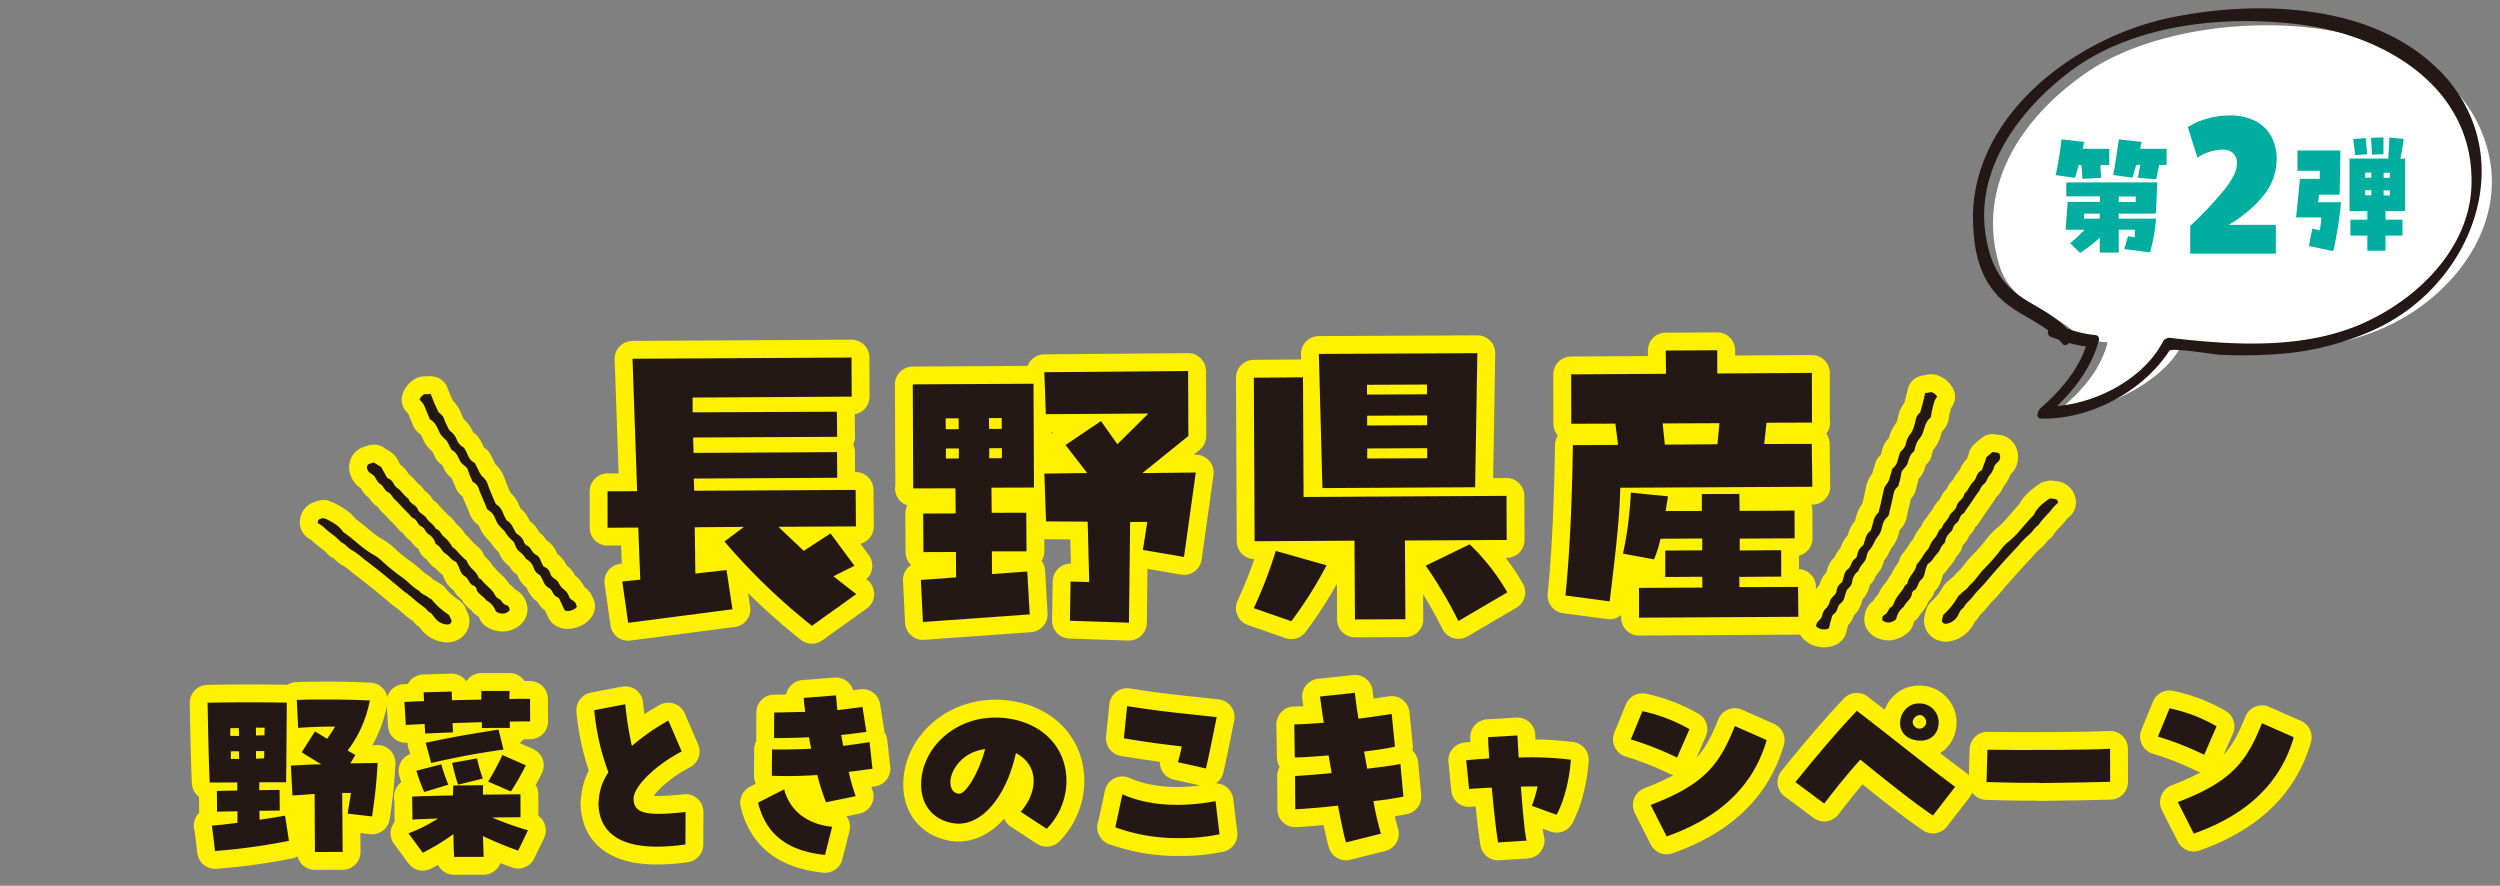 <svg xmlns="http://www.w3.org/2000/svg" xmlns:xlink="http://www.w3.org/1999/xlink" width="700" height="248" viewBox="0 0 700 248"><rect x="0" y="0" width="700" height="248" fill="#808080" stroke="none"/><defs><clipPath id="a"><rect width="700" height="248" transform="translate(2766 1842)" fill="#fff" stroke="#707070" stroke-width="1" opacity="0.5"/></clipPath></defs><g transform="translate(-2766 -1842)" clip-path="url(#a)"><g transform="translate(2879.717 1735.708) rotate(9)"><g transform="translate(-7.49 144.416)"><g transform="translate(0 0)"><g transform="translate(0 79.215)"><path d="M6.5,41.542c1.606-.365,4.235-1.1,7.009-1.9L13,36.431c-2.263.438-4.235.73-5.622,1.022l-.949-5.695c1.314-.292,3.358-.657,5.622-1.022l-.365-2.263L4.088,29.715C3.066,25.042,1.022,13.58,0,7.739c5.111-.949,14.529-2.482,21.9-3.5.657,4.454,2.7,17.814,3.285,22.049l-7.374,1.168c.073.657.146,1.387.292,2.19,2.19-.365,4.235-.73,5.622-.949l.949,5.695c-1.314.219-3.358.584-5.622.949l.438,2.482c2.774-.876,5.257-1.679,6.863-2.263l2.19,6.79a169.556,169.556,0,0,1-20,6.06L6.571,41.469Zm3.65-26.064c-.146-.73-.292-1.46-.438-2.117-.8.146-1.533.292-2.336.438l.365,2.117,2.336-.365ZM11.17,21.9l-.365-2.117-2.263.365c.146.657.219,1.387.365,2.117L11.1,21.9Zm5.987-7.666c-.146-.73-.219-1.46-.292-2.117-.8.146-1.606.292-2.409.365l.365,2.19C15.551,14.529,16.354,14.383,17.157,14.237Zm.876,6.425a9.86,9.86,0,0,0-.292-2.044l-2.263.365c.146.657.219,1.387.365,2.117.73-.146,1.387-.292,2.117-.438Zm15.624,7.593c-1.9.438-3.869.949-6.133,1.387l-1.752-8.177c2.482-.511,5.33-1.168,8.4-1.679-2.19-.876-4.235-1.679-5.987-2.482l2.774-6.352c.8.365,2.19.876,3.65,1.533a34.122,34.122,0,0,0,1.679-3.723c-3.431.511-7.155,1.241-10.148,1.971L24.531,3.066c2.117-.438,4.6-.876,7.082-1.241C36.8.949,42.053.292,44.754,0a33.377,33.377,0,0,1-3.942,14.821l2.336.876-1.022,2.555c2.555-.438,5.038-.876,7.52-1.314a138.819,138.819,0,0,1,.8,15.04l-6.863.292V26.429c-.8.073-1.606.219-2.409.365l2.7,16.281-7.666,1.241L33.584,28.254Z" transform="translate(0 76.659)" fill="none" stroke="#fff100" stroke-linecap="round" stroke-linejoin="round" stroke-width="10"/><path d="M6.644,12.85l-5.257,1.1L0,7.666c1.679-.365,3.5-.73,5.4-1.1-.219-.876-.365-1.752-.511-2.409L12.631,2.7c.073.657.292,1.533.438,2.409,2.774-.511,5.476-1.022,8.1-1.46-.146-.949-.292-1.752-.365-2.409L28.619,0c.073.657.146,1.387.292,2.263,2.117-.438,4.088-.73,5.695-.949L35.628,7.52c-1.752.292-3.65.584-5.622.949.073.657.219,1.241.292,1.752L22.56,11.462a15.107,15.107,0,0,0-.292-1.606c-2.628.511-5.257,1.022-8.031,1.533.219.949.365,1.825.511,2.555L7.082,15.478c-.073-.584-.292-1.533-.511-2.482ZM6.206,33.511C8.615,33,12.85,32.2,17.522,31.394c-.146-.949-.219-1.9-.365-2.774l8.25-1.387c.146.876.219,1.752.365,2.628,4.673-.8,8.688-1.46,10.367-1.752l1.022,6.352c-1.752.292-4.527.73-7.812,1.314a89.987,89.987,0,0,0,10.44,1.971l-1.825,6.06c-4.015-.8-6.206-1.314-10.367-2.482l1.1,5.695-8.177,1.314c-.365-1.752-.8-3.942-1.168-6.279a64.459,64.459,0,0,1-7.666,6.5L6.863,43.805a39.636,39.636,0,0,0,7.52-5.4c-2.774.584-5.33,1.022-7.009,1.46l-1.1-6.425Zm.146-7.374,6.571-2.847a54.545,54.545,0,0,0,2.847,5.33L9.418,31.686A45.2,45.2,0,0,1,6.352,26.21Zm1.241-8.1c6.936-2.628,9.491-3.577,19.639-6.863L29.5,16.5c-6.425,1.9-12.484,4.088-19.42,6.863l-2.409-5.33Zm8.25,4.381,6.717-2.336a43.567,43.567,0,0,0,2.482,5.33l-6.571,2.774c-1.022-1.825-2.117-4.6-2.628-5.768Zm10.805,3.577a71.626,71.626,0,0,0,2.774-7.958l6.936,1.825a74.544,74.544,0,0,1-2.993,7.885l-6.79-1.752Z" transform="translate(54.392 67.898)" fill="none" stroke="#fff100" stroke-linecap="round" stroke-linejoin="round" stroke-width="10"/><path d="M5.257,28.254a15.328,15.328,0,0,1,1.387-8.688A65.619,65.619,0,0,1,0,2.993L8.323,0a92.9,92.9,0,0,0,3.65,11.243,62.5,62.5,0,0,1,8.98-8.615l5.038,7.958C19.347,15.478,14.237,22.414,14.748,25.7c.657,4.089,4.015,4.454,14.967,1.46l1.387,8.98a52.434,52.434,0,0,1-7.593,1.825C12.777,39.717,6.5,36.431,5.184,28.254Z" transform="translate(107.25 66.511)" fill="none" stroke="#fff100" stroke-linecap="round" stroke-linejoin="round" stroke-width="10"/><path d="M0,33.073l6.644-4.819c2.409,5.622,7.885,8.688,14.894,8.25l-.73,8.1C10.294,45.192,3.5,41.469,0,33.073ZM15.113,22.852a117.347,117.347,0,0,1-12.485,2.19l-1.1-7.3c3.723-.511,7.3-1.168,10.805-1.9-.365-1.022-.8-2.044-1.1-3.066-3.285.657-6.425,1.241-9.637,1.752L.511,7.447c2.263-.365,4.454-.8,8.542-1.533-.511-1.752-.8-2.774-1.022-3.8L16.865,0c.292,1.168.584,2.482,1.022,4.015,1.9-.511,4.088-1.168,6.79-1.971l2.19,6.717c-2.409.73-4.673,1.387-6.863,1.971.365.949.73,1.971,1.022,2.92,2.263-.657,4.673-1.387,7.155-2.19l1.971,7.228c-2.19.657-4.308,1.314-6.425,1.9a54.755,54.755,0,0,0,2.993,6.425l-7.958,2.993a67.106,67.106,0,0,1-3.65-7.3Z" transform="translate(156.604 54.83)" fill="none" stroke="#fff100" stroke-linecap="round" stroke-linejoin="round" stroke-width="10"/><path d="M28.981,25.173C33.216,18.31,31.463,11.3,25.039,9.257c-.8,13.069-6.717,22.195-14.31,22.122-5.622-.073-9.564-3.5-10.513-9.2C-1.39,12.4,6.129,2.248,17.592.35c11.024-1.825,20.881,3.577,22.633,14.31a19.182,19.182,0,0,1-3.358,14.164l-7.958-3.577ZM16.351,9.476c-6.06,1.752-8.615,7.155-8.177,10.586.219,1.241.8,2.92,2.774,2.92s4.673-6.571,5.4-13.507Z" transform="translate(200.705 53.677)" fill="none" stroke="#fff100" stroke-linecap="round" stroke-linejoin="round" stroke-width="10"/><path d="M16.5,14.164a43.715,43.715,0,0,0,.365-4.527C12.046,9.856,6.352,10,.511,9.929L0,.876C10.659.876,17.23.365,25.261,0c-.219,4.892-.438,11.024-.73,14.675l-8.1-.511ZM2.044,34.971l.511-9.491C10,27.451,18.909,26.721,28.619,23.29l2.555,8.98a51.486,51.486,0,0,1-10.659,2.774A50.792,50.792,0,0,1,1.971,34.9Z" transform="translate(254.436 44.17)" fill="none" stroke="#fff100" stroke-linecap="round" stroke-linejoin="round" stroke-width="10"/><path d="M15.551,31.978c-4.015,1.1-8.1,2.117-11.535,2.847l-1.533-9.2c2.409-.511,6.06-1.387,10-2.409l-1.606-4.746c-3.431.8-6.644,1.606-9.272,2.044L0,11.389c2.19-.365,5.038-1.022,8.1-1.752-.876-2.7-1.606-5.111-2.19-7.082L15.4,0c.292,1.168,1.022,3.723,2.117,7.009,3.723-1.1,6.936-2.117,8.98-2.774l2.336,8.907c-1.752.73-4.819,1.679-8.323,2.7l1.606,4.6c3.942-1.1,7.374-2.117,8.98-2.774l2.263,8.907a80.9,80.9,0,0,1-8.1,2.555,87.9,87.9,0,0,0,3.5,8.688l-9.272,3.942c-.8-1.679-2.263-5.4-3.869-9.929Z" transform="translate(301.453 31.394)" fill="none" stroke="#fff100" stroke-linecap="round" stroke-linejoin="round" stroke-width="10"/><path d="M8.25,15.551c-2.774.584-5.184,1.1-6.206,1.387L0,9.126c1.46-.438,3.723-.949,6.279-1.533C5.768,5.33,5.33,3.285,5.038,1.752L13.069,0l1.314,6.06A89.067,89.067,0,0,1,28.912,4.381c.438,4.746.146,11.024-1.533,15.843L20.15,18.836a39.585,39.585,0,0,0,.73-5.622c-1.241.219-2.847.438-4.6.8,1.46,6.206,3.066,12.631,3.942,14.675l-7.812,1.752c-.8-2.336-2.555-8.542-4.162-14.967Z" transform="translate(350.588 36.066)" fill="none" stroke="#fff100" stroke-linecap="round" stroke-linejoin="round" stroke-width="10"/><path d="M0,8.323,1.971,0a46.394,46.394,0,0,1,13.8,2.92l-2.19,8.4A88.644,88.644,0,0,0,0,8.323Zm8.4,17.23C22.268,17.6,25.626,11.462,28.181.073L37.6,2.555C35.847,16.573,27.232,26.5,14.164,33.584L8.4,25.626Z" transform="translate(395.197 23.874)" fill="none" stroke="#fff100" stroke-linecap="round" stroke-linejoin="round" stroke-width="10"/><path d="M17.011,18.121c-2.92,4.527-5.4,8.834-8.1,13.8L0,27.247c3.431-5.914,8.323-14.31,13.872-22.414C25.334,11.039,35.19,16.807,44.389,21.552L39.5,30.46c-6.425-2.993-15.186-8.031-22.487-12.265Zm14.456-7.739c-7.082-.146-6.425-9.345-.8-10.294a5.358,5.358,0,0,1,6.352,4.381C37.454,7.389,35.774,10.455,31.467,10.382Zm1.825-6.133c-1.533-2.482-4.381.146-3.212,1.9a1.933,1.933,0,0,0,1.825.876,1.879,1.879,0,0,0,1.46-2.7Z" transform="translate(442.579 9.549)" fill="none" stroke="#fff100" stroke-linecap="round" stroke-linejoin="round" stroke-width="10"/><path d="M15.916,12.484C10.659,13.361,5.33,14.091,1.168,14.6L0,5.622C10.294,4.161,28.254,1.241,33.876,0l1.46,9.126c-2.555.511-10.951,1.971-19.42,3.431Z" transform="translate(494.27 13.799)" fill="none" stroke="#fff100" stroke-linecap="round" stroke-linejoin="round" stroke-width="10"/><path d="M0,8.323,1.971,0a44.225,44.225,0,0,1,13.8,2.92l-2.19,8.4A88.641,88.641,0,0,0,0,8.323Zm8.4,17.23C22.268,17.6,25.626,11.462,28.181.073L37.6,2.555C35.847,16.573,27.232,26.5,14.164,33.584L8.4,25.626Z" transform="translate(540.849 0)" fill="none" stroke="#fff100" stroke-linecap="round" stroke-linejoin="round" stroke-width="10"/></g><g transform="translate(22.526 0)"><g transform="translate(78.811 0)"><path d="M66.146,61.254c2.336,1.314,4.819,2.7,7.155,3.942L62.423,75.929A174.514,174.514,0,0,1,34.533,56.436l4.746-4.892L25.7,53.807l2.19,12.777,8.469-2.336,3.358,10.586L11.462,83.157,8.031,71.987l4.892-1.314-2.847-14.31L1.606,57.75,0,47.675l8.177-1.314L1.1,9.929,61.619,0l1.752,10.805L19.42,18.033l.657,4.088,39.863-6.5,1.168,6.936-39.79,6.5.8,4.235,39.644-6.5,1.168,7.082-39.644,6.5.657,3.358,44.608-7.3,1.679,10.075-21.392,3.5c2.628,1.9,5.4,3.723,8.031,5.549l6.644-5.987,8.031,7.885-5.4,3.869Z" transform="translate(0 39.936)" fill="none" stroke="#fff100" stroke-linecap="round" stroke-linejoin="round" stroke-width="10"/><path d="M4.673,44.462,0,15.77l33.365-5.476,4.673,28.692-11.754,1.9,1.168,6.936,9.564-1.533,1.752,10.659L29.2,58.48l1.022,6.279L39.863,62.5,42.418,74.25l-29.2,6.79L10.805,69.5l9.637-2.263-1.168-7.009-8.98,1.46L8.542,51.033l8.98-1.46-1.168-6.936L4.6,44.535Zm5.914-20.735.511,2.993,3.577-.584-.511-2.993Zm1.387,8.323.438,2.774,3.577-.584-.438-2.774ZM22.56,21.757l.511,2.993,3.5-.584-.511-2.993Zm1.387,8.323.438,2.774,3.5-.584L27.451,29.5Zm43.586.146,14.6-2.482.438,23.874-11.681-.146V43.513l-4.746.8,4.089,27.889L53.808,74.25,52.274,63.372l5.184-.657L54.392,46.069,42.856,47.821,40.3,34.679l11.827-2.044L44.9,25.845l8.761-8.177,5.549,5.695,7.228-9.856L38.111,18.179,35.847,6.644,75.564,0l2.92,17.96L67.533,30.08Z" transform="translate(79.726 28.911)" fill="none" stroke="#fff100" stroke-linecap="round" stroke-linejoin="round" stroke-width="10"/><path d="M77.024,50.376l-28.108,4.6,3.577,21.757L38.549,79,34.971,57.239l-27.6,4.527L0,16.573,13.58,14.31l5.4,33.073,56.071-9.2L77.024,50.3ZM10.075,80.31a124.33,124.33,0,0,0,3.577-16.792L28.327,65.27a112.015,112.015,0,0,1-7.3,17.011Zm56-43.148L23.8,44.1,16.938,7.155,60.743,0,66,37.234ZM31.613,13.58l.438,2.7,16.573-2.7-.438-2.7ZM33,22.122l.438,2.7,16.573-2.7-.438-2.7Zm1.46,9.053.438,2.774,16.573-2.7-.438-2.774ZM67.022,53.223A61.077,61.077,0,0,1,79.506,64.832L67.241,74.907A125.033,125.033,0,0,0,55.779,61.035l11.17-7.812Z" transform="translate(173.761 11.316)" fill="none" stroke="#fff100" stroke-linecap="round" stroke-linejoin="round" stroke-width="10"/><path d="M68.774,15.843,56.144,17.887l.292,5.987,13.142-2.117,2.044,11.827L18.544,42.272c1.314,9.272,1.679,22.268,2.044,31.9L8.1,74.469c-.73-13.361-2.628-28.546-4.527-41.907l12.485-2.044L14.383,24.75,2.19,26.721,0,13.069,26.21,8.761l-1.1-6.425L39.352,0l1.022,6.425L66.511,2.117,68.7,15.77Zm-13.434,45.7.511,2.993L72.06,61.911l1.387,8.25L29.423,77.389l-1.314-8.25,17.522-2.847L45.119,63.3,34.9,64.978l-1.168-7.3L43.951,56l-.511-3.285L31.9,54.611a32.6,32.6,0,0,1-.876,5.987l-8.834-.219a103.862,103.862,0,0,0-.511-17.23l10.44-.584v4.162l10-1.606-.73-4.673,10.367-1.679.8,4.673,15.186-2.482,1.241,7.666L53.807,51.106l.511,3.285,11.462-1.9,1.168,7.3-11.462,1.9ZM43.513,26.064l-.365-5.987-15.7,2.555L28.984,28.4l14.529-2.409Z" transform="translate(261.372 0)" fill="none" stroke="#fff100" stroke-linecap="round" stroke-linejoin="round" stroke-width="10"/></g><g transform="translate(418.948 2.19)"><path d="M.011,69.869V69.5c-.146-1.022,1.241-1.825,1.168-2.847a4.219,4.219,0,0,1,.949-2.482,4.772,4.772,0,0,0,.657-2.19C3,61.035,4.245,60.159,4.1,59.137a3.25,3.25,0,0,1,1.022-2.482c.219-.219.146-.511.219-.73.292-1.1-.073-2.263.949-3.285.949-1.022.438-2.19,1.533-3.212a1.61,1.61,0,0,0,.438-1.1,4.133,4.133,0,0,1,1.1-2.847c.292-.292.219-.73.292-1.1.219-1.1.146-2.19,1.1-3.212.292-.292.219-.73.292-1.1.292-1.46,0-2.993,1.241-4.381.073-.876.146-1.752.219-2.555l.219-3.723a4.226,4.226,0,0,1,.657-2.19,4.6,4.6,0,0,0,.511-2.19c.146-.73.219-1.46.292-2.19,1.314-1.241,1.022-2.628,1.314-3.942A2.232,2.232,0,0,1,16,17.449a3.885,3.885,0,0,0,.876-2.555,5.939,5.939,0,0,1,.876-2.555,7.475,7.475,0,0,0,.584-2.19c.292-1.314-.146-2.774,1.1-4.015.073-.876.219-1.752.292-2.555.073-.949.146-1.971.219-2.993C20.6.365,21.183.146,21.621,0a2.988,2.988,0,0,1,1.825,1.022,4.688,4.688,0,0,0-.584,1.46c-.146,1.1-.219,2.19-.292,3.358,0,.511.146,1.022-.219,1.46-1.241,1.533-.949,3.139-1.387,4.746-.219.876-.876,1.679-1.1,2.482a10.785,10.785,0,0,0-.365,2.555c-1.241,1.241-1.1,2.628-1.387,3.942-.219.949-1.387,1.825-1.241,2.847a21.423,21.423,0,0,1-.219,2.993,1.316,1.316,0,0,1-.146.73c-1.1,1.168-.8,2.409-.949,3.65-.073,1.241-.146,2.482-.292,3.723a2.055,2.055,0,0,1-.292,1.46c-1.241,1.387-.949,2.92-1.241,4.381a6.1,6.1,0,0,1-.584,1.46,12.852,12.852,0,0,0-.657,1.46,9.4,9.4,0,0,1-1.168,2.847c-.584.876-.219,1.971-.657,2.92-.511,1.1-1.314,2.117-1.387,3.212a4.2,4.2,0,0,0-1.241,3.212,3.182,3.182,0,0,1-.876,2.117,1.3,1.3,0,0,0-.292.73c-.365,1.241,0,2.482-1.1,3.65-.949,1.022-.292,2.19-1.387,3.212-.511.511-.438,1.168-.511,1.825-.146.73-.146,1.46-.219,2.19,0,.365-1.1.8-2.044.73A2.488,2.488,0,0,1,.011,69.8Z" transform="translate(0 0)" fill="none" stroke="#fff100" stroke-linecap="round" stroke-linejoin="round" stroke-width="10"/><path d="M21.684,1.825C22.122,1.241,22.706.584,23.217,0h1.606c.73.365.657.876.73,1.387.073.876-1.022,1.606-1.241,2.482a6.529,6.529,0,0,1-.8,2.555c-.73.949-.438,1.971-1.314,2.847-.73.8-.73,1.679-1.168,2.482-.511.949-.949,1.9-1.387,2.847-.511,1.168-1.168,2.336-1.679,3.577-1.314.949-.657,2.19-1.679,3.139-.949.876-.438,1.971-1.314,2.847a4.4,4.4,0,0,0-.949,2.482,1.317,1.317,0,0,1-.146.73c-.949,1.022-.8,2.19-1.533,3.212-.8,1.022-.949,2.19-2.044,3.139-.146.073-.146.219-.219.365a2.6,2.6,0,0,1-.146.73c-.292,1.241.073,2.482-.876,3.65-.876,1.022-.365,2.19-1.46,3.212a1.381,1.381,0,0,0-.511,1.022C7.3,44.1,5.768,45.338,5.476,46.653a5.774,5.774,0,0,0-1.606,3.8A3.5,3.5,0,0,1,2.117,51.69c-.8.219-2.044-.073-2.117-.511v-.73a1.313,1.313,0,0,1,.438-.657c1.022-.73.657-1.679,1.46-2.409.73-.657.584-1.46.876-2.117.438-1.46,1.533-2.774,1.971-4.235.073-.365.657-.657.657-1.022,0-1.9,1.825-3.577,1.679-5.4a27.106,27.106,0,0,0,1.9-3.869,13.564,13.564,0,0,0,.8-1.387A9.347,9.347,0,0,1,11.1,26.137c.584-.949.365-1.971,1.387-2.847.073-1.241,1.241-2.336,1.533-3.577.219-1.1,1.606-2.044,1.606-3.212,0-1.241,1.752-2.263,1.533-3.577,1.022-1.241,1.1-2.628,2.044-3.869.876-1.168.292-2.482,1.825-3.5.219-1.1.438-2.19.657-3.431Z" transform="translate(17.971 13.872)" fill="none" stroke="#fff100" stroke-linecap="round" stroke-linejoin="round" stroke-width="10"/><path d="M24.9,0H26.21c.438.073.876.73.73.949A12.393,12.393,0,0,0,25.7,2.628C24.823,4.381,23.29,6.06,22.56,7.885c-1.168,1.1-1.387,2.336-2.482,3.431a20.917,20.917,0,0,0-2.117,3.066C15.186,18.4,12.63,22.414,10.148,26.5c-.8,1.241-1.752,2.482-2.482,3.8-.657,1.314-1.9,2.482-2.263,3.8-.876.73-.876,1.606-1.241,2.482a4.41,4.41,0,0,1-2.482,2.555,1.339,1.339,0,0,1-1.168.073,1.594,1.594,0,0,1-.365-.292C.073,38.768,0,38.695,0,38.549a9.9,9.9,0,0,1,.146-1.46.4.4,0,0,1,.146-.365A19.62,19.62,0,0,0,3.431,31.1c.073-.219.438-.438.584-.657.511-.949,1.752-1.752,1.971-2.7,1.606-1.752,2.19-3.723,3.577-5.549a56.038,56.038,0,0,0,3.285-5.184A16.049,16.049,0,0,1,14.6,14.237c2.7-2.847,4.015-5.987,6.206-8.907.438-1.9,1.825-3.5,3.5-5.111A3.559,3.559,0,0,1,24.823,0Z" transform="translate(34.544 24.166)" fill="none" stroke="#fff100" stroke-linecap="round" stroke-linejoin="round" stroke-width="10"/></g><g transform="translate(0 68.482)"><path d="M52.42,52.2a3.438,3.438,0,0,0-.146-.365c-.292-.949-1.971-1.022-2.336-1.971a4.38,4.38,0,0,0-1.971-1.825,5.61,5.61,0,0,1-1.606-1.606c-.657-.8-2.117-.949-2.482-1.9a3.1,3.1,0,0,0-2.117-1.752c-.292-.073-.365-.365-.511-.511-.73-.876-.949-2.044-2.336-2.482-1.314-.438-1.46-1.752-2.847-2.117a1.761,1.761,0,0,1-.876-.73A4.347,4.347,0,0,0,32.854,34.9c-.438-.146-.511-.511-.8-.8-.73-.876-1.168-1.9-2.482-2.409-.365-.146-.511-.511-.73-.8-.949-1.168-1.314-2.628-3.139-3.285-.438-.73-.949-1.46-1.387-2.19-.657-1.022-1.314-2.117-1.9-3.212a4.237,4.237,0,0,0-1.606-1.606,6.37,6.37,0,0,1-1.46-1.679c-.438-.584-.876-1.241-1.314-1.825-1.752-.511-2.117-1.825-2.993-2.92-.292-.365-.584-.876-1.1-1.022a4.022,4.022,0,0,1-1.971-1.825,5.072,5.072,0,0,0-1.9-1.825c-.73-.365-1.022-1.1-1.46-1.679C7.739,6.79,7.52,5.33,5.841,4.746c-.511-.73-.949-1.46-1.46-2.19C3.869,1.752,3.358.876,2.847,0,2.19.073,1.606.219,1.1.292A2.645,2.645,0,0,0,0,2.044,9.277,9.277,0,0,1,1.241,3.066c.657.876,1.168,1.9,1.825,2.847.292.438.365.949.876,1.168,1.825.8,2.336,2.336,3.358,3.577.584.657,1.533,1.1,2.117,1.679a22.362,22.362,0,0,1,1.533,2.117c1.679.511,2.19,1.825,3.066,2.92.657.8,2.044,1.022,2.409,1.971A23.656,23.656,0,0,0,17.96,21.9c.146.219.219.511.511.584C20,23,20.3,24.239,20.954,25.261s1.314,2.117,1.971,3.139c.292.438.365.949.949,1.168,1.752.657,2.19,2.117,3.139,3.285a8.348,8.348,0,0,0,1.168,1.022,14.036,14.036,0,0,1,1.241.949,9.059,9.059,0,0,0,2.336,2.044c.949.511,1.1,1.679,1.9,2.336.949.73,2.117,1.241,2.7,2.19a4.321,4.321,0,0,1,2.628,2.263,3.312,3.312,0,0,0,1.752,1.533,1.013,1.013,0,0,1,.584.511c.876.949,1.168,2.19,2.628,2.7,1.314.438,1.241,1.825,2.774,2.19.73.219.949.876,1.314,1.387.438.584.8,1.241,1.241,1.825.219.365,1.387.219,2.19-.292a2.664,2.664,0,0,0,1.168-1.241Z" transform="translate(22.813 0)" fill="none" stroke="#fff100" stroke-linecap="round" stroke-linejoin="round" stroke-width="10"/><path d="M3.934.949C3.277.657,2.4.365,1.744,0A13.369,13.369,0,0,0,.284.73a1.2,1.2,0,0,0,0,1.533c.365.876,1.606.949,2.263,1.606.584.657,1.022,1.46,1.9,1.825,1.1.511,1.314,1.533,2.482,1.9,1.022.365,1.387,1.168,2.117,1.679.876.584,1.679,1.241,2.555,1.9,1.022.8,2.117,1.533,3.066,2.409,1.606.219,1.606,1.606,2.993,2.044,1.241.365,1.314,1.533,2.482,1.9a4.022,4.022,0,0,1,1.971,1.825c.146.219.219.511.511.584,1.314.438,1.679,1.606,2.847,2.117s1.825,1.46,3.212,1.825c.146,0,.219.146.292.219.146.219.292.365.438.584.8.949,1.022,2.263,2.482,2.847,1.241.511,1.314,1.825,2.774,2.19a1.243,1.243,0,0,1,.949.73c.438,1.387,2.336,1.679,3.212,2.774a5.494,5.494,0,0,1,3.139,2.628,3.36,3.36,0,0,0,2.117.292c.8-.146,1.752-1.022,1.606-1.46a1.492,1.492,0,0,0-.365-.657,1.167,1.167,0,0,0-.73-.365c-1.241-.146-1.387-1.168-2.409-1.46-.949-.292-1.168-.949-1.752-1.533-1.1-1.1-2.628-1.752-3.723-2.847-.292-.292-.876-.292-1.022-.584-.8-1.679-3.212-2.336-3.942-4.089a25.421,25.421,0,0,1-3.5-2.555c-.365-.292-1.022-.511-1.314-.876A9.989,9.989,0,0,0,24.3,17.449c-.949-.584-1.241-1.606-2.555-1.825-.657-1.022-2.19-1.533-2.993-2.482-.73-.876-2.336-1.1-2.847-2.117-.584-1.1-2.555-1.241-2.993-2.482-1.46-.657-2.19-1.825-3.577-2.482C8.023,5.476,7.95,4.015,6.125,3.723c-.73-.876-1.387-1.752-2.117-2.7Z" transform="translate(11.213 21.392)" fill="none" stroke="#fff100" stroke-linecap="round" stroke-linejoin="round" stroke-width="10"/><path d="M1.421,0c-.365.219-.8.365-1.1.584C-.039.876-.112,1.679.18,1.752a7.7,7.7,0,0,1,1.9.949C3.685,3.869,5.8,4.6,7.262,5.914c1.533.438,2.263,1.46,3.723,1.9a19.959,19.959,0,0,1,3.285,1.752c4.308,2.263,8.4,4.673,12.485,7.155A42.294,42.294,0,0,1,30.7,18.982c1.241.8,2.847,1.314,3.8,2.336,1.1.292,1.533,1.022,2.263,1.606a4.435,4.435,0,0,0,3.358,1.168,1.344,1.344,0,0,0,1.022-.438c.146-.146.146-.292.219-.438v-.365c-.292-.438-.511-.8-.8-1.241,0-.073-.146-.219-.292-.292a21.522,21.522,0,0,1-5.4-3.5c-.219-.146-.584-.146-.8-.292-.876-.584-2.336-.73-2.993-1.533-2.19-.8-3.65-2.263-5.768-3.212a53.483,53.483,0,0,1-5.33-3.066A13.619,13.619,0,0,0,17.118,8.1C13.395,6.79,10.839,4.6,7.481,3.066,6.24,1.606,4.2.8,2.005.146H1.421Z" transform="translate(0 38.914)" fill="none" stroke="#fff100" stroke-linecap="round" stroke-linejoin="round" stroke-width="10"/></g></g></g><g transform="translate(0 0)"><g transform="translate(0 79.215)"><path d="M6.5,41.542c1.606-.365,4.235-1.1,7.009-1.9L13,36.431c-2.263.438-4.235.73-5.622,1.022l-.949-5.695c1.314-.292,3.358-.657,5.622-1.022l-.365-2.263L4.088,29.715C3.066,25.042,1.022,13.58,0,7.739c5.111-.949,14.529-2.482,21.9-3.5.657,4.454,2.7,17.814,3.285,22.049l-7.374,1.168c.073.657.146,1.387.292,2.19,2.19-.365,4.235-.73,5.622-.949l.949,5.695c-1.314.219-3.358.584-5.622.949l.438,2.482c2.774-.876,5.257-1.679,6.863-2.263l2.19,6.79a169.556,169.556,0,0,1-20,6.06L6.571,41.469Zm3.65-26.064c-.146-.73-.292-1.46-.438-2.117-.8.146-1.533.292-2.336.438l.365,2.117,2.336-.365ZM11.17,21.9l-.365-2.117-2.263.365c.146.657.219,1.387.365,2.117L11.1,21.9Zm5.987-7.666c-.146-.73-.219-1.46-.292-2.117-.8.146-1.606.292-2.409.365l.365,2.19C15.551,14.529,16.354,14.383,17.157,14.237Zm.876,6.425a9.86,9.86,0,0,0-.292-2.044l-2.263.365c.146.657.219,1.387.365,2.117.73-.146,1.387-.292,2.117-.438Zm15.624,7.593c-1.9.438-3.869.949-6.133,1.387l-1.752-8.177c2.482-.511,5.33-1.168,8.4-1.679-2.19-.876-4.235-1.679-5.987-2.482l2.774-6.352c.8.365,2.19.876,3.65,1.533a34.122,34.122,0,0,0,1.679-3.723c-3.431.511-7.155,1.241-10.148,1.971L24.531,3.066c2.117-.438,4.6-.876,7.082-1.241C36.8.949,42.053.292,44.754,0a33.377,33.377,0,0,1-3.942,14.821l2.336.876-1.022,2.555c2.555-.438,5.038-.876,7.52-1.314a138.819,138.819,0,0,1,.8,15.04l-6.863.292V26.429c-.8.073-1.606.219-2.409.365l2.7,16.281-7.666,1.241L33.584,28.254Z" transform="translate(0 76.659)" fill="#231815"/><path d="M6.644,12.85l-5.257,1.1L0,7.666c1.679-.365,3.5-.73,5.4-1.1-.219-.876-.365-1.752-.511-2.409L12.631,2.7c.073.657.292,1.533.438,2.409,2.774-.511,5.476-1.022,8.1-1.46-.146-.949-.292-1.752-.365-2.409L28.619,0c.073.657.146,1.387.292,2.263,2.117-.438,4.088-.73,5.695-.949L35.628,7.52c-1.752.292-3.65.584-5.622.949.073.657.219,1.241.292,1.752L22.56,11.462a15.107,15.107,0,0,0-.292-1.606c-2.628.511-5.257,1.022-8.031,1.533.219.949.365,1.825.511,2.555L7.082,15.478c-.073-.584-.292-1.533-.511-2.482ZM6.206,33.511C8.615,33,12.85,32.2,17.522,31.394c-.146-.949-.219-1.9-.365-2.774l8.25-1.387c.146.876.219,1.752.365,2.628,4.673-.8,8.688-1.46,10.367-1.752l1.022,6.352c-1.752.292-4.527.73-7.812,1.314a89.987,89.987,0,0,0,10.44,1.971l-1.825,6.06c-4.015-.8-6.206-1.314-10.367-2.482l1.1,5.695-8.177,1.314c-.365-1.752-.8-3.942-1.168-6.279a64.459,64.459,0,0,1-7.666,6.5L6.863,43.805a39.636,39.636,0,0,0,7.52-5.4c-2.774.584-5.33,1.022-7.009,1.46l-1.1-6.425Zm.146-7.374,6.571-2.847a54.545,54.545,0,0,0,2.847,5.33L9.418,31.686A45.2,45.2,0,0,1,6.352,26.21Zm1.241-8.1c6.936-2.628,9.491-3.577,19.639-6.863L29.5,16.5c-6.425,1.9-12.484,4.088-19.42,6.863l-2.409-5.33Zm8.25,4.381,6.717-2.336a43.567,43.567,0,0,0,2.482,5.33l-6.571,2.774c-1.022-1.825-2.117-4.6-2.628-5.768Zm10.805,3.577a71.626,71.626,0,0,0,2.774-7.958l6.936,1.825a74.544,74.544,0,0,1-2.993,7.885l-6.79-1.752Z" transform="translate(54.392 67.898)" fill="#231815"/><path d="M5.257,28.254a15.328,15.328,0,0,1,1.387-8.688A65.619,65.619,0,0,1,0,2.993L8.323,0a92.9,92.9,0,0,0,3.65,11.243,62.5,62.5,0,0,1,8.98-8.615l5.038,7.958C19.347,15.478,14.237,22.414,14.748,25.7c.657,4.089,4.015,4.454,14.967,1.46l1.387,8.98a52.434,52.434,0,0,1-7.593,1.825C12.777,39.717,6.5,36.431,5.184,28.254Z" transform="translate(107.25 66.511)" fill="#231815"/><path d="M0,33.073l6.644-4.819c2.409,5.622,7.885,8.688,14.894,8.25l-.73,8.1C10.294,45.192,3.5,41.469,0,33.073ZM15.113,22.852a117.347,117.347,0,0,1-12.485,2.19l-1.1-7.3c3.723-.511,7.3-1.168,10.805-1.9-.365-1.022-.8-2.044-1.1-3.066-3.285.657-6.425,1.241-9.637,1.752L.511,7.447c2.263-.365,4.454-.8,8.542-1.533-.511-1.752-.8-2.774-1.022-3.8L16.865,0c.292,1.168.584,2.482,1.022,4.015,1.9-.511,4.088-1.168,6.79-1.971l2.19,6.717c-2.409.73-4.673,1.387-6.863,1.971.365.949.73,1.971,1.022,2.92,2.263-.657,4.673-1.387,7.155-2.19l1.971,7.228c-2.19.657-4.308,1.314-6.425,1.9a54.755,54.755,0,0,0,2.993,6.425l-7.958,2.993a67.106,67.106,0,0,1-3.65-7.3Z" transform="translate(156.604 54.83)" fill="#231815"/><path d="M28.981,25.173C33.216,18.31,31.463,11.3,25.039,9.257c-.8,13.069-6.717,22.195-14.31,22.122-5.622-.073-9.564-3.5-10.513-9.2C-1.39,12.4,6.129,2.248,17.592.35c11.024-1.825,20.881,3.577,22.633,14.31a19.182,19.182,0,0,1-3.358,14.164l-7.958-3.577ZM16.351,9.476c-6.06,1.752-8.615,7.155-8.177,10.586.219,1.241.8,2.92,2.774,2.92s4.673-6.571,5.4-13.507Z" transform="translate(200.705 53.677)" fill="#231815"/><path d="M16.5,14.164a43.715,43.715,0,0,0,.365-4.527C12.046,9.856,6.352,10,.511,9.929L0,.876C10.659.876,17.23.365,25.261,0c-.219,4.892-.438,11.024-.73,14.675l-8.1-.511ZM2.044,34.971l.511-9.491C10,27.451,18.909,26.721,28.619,23.29l2.555,8.98a51.486,51.486,0,0,1-10.659,2.774A50.792,50.792,0,0,1,1.971,34.9Z" transform="translate(254.436 44.17)" fill="#231815"/><path d="M15.551,31.978c-4.015,1.1-8.1,2.117-11.535,2.847l-1.533-9.2c2.409-.511,6.06-1.387,10-2.409l-1.606-4.746c-3.431.8-6.644,1.606-9.272,2.044L0,11.389c2.19-.365,5.038-1.022,8.1-1.752-.876-2.7-1.606-5.111-2.19-7.082L15.4,0c.292,1.168,1.022,3.723,2.117,7.009,3.723-1.1,6.936-2.117,8.98-2.774l2.336,8.907c-1.752.73-4.819,1.679-8.323,2.7l1.606,4.6c3.942-1.1,7.374-2.117,8.98-2.774l2.263,8.907a80.9,80.9,0,0,1-8.1,2.555,87.9,87.9,0,0,0,3.5,8.688l-9.272,3.942c-.8-1.679-2.263-5.4-3.869-9.929Z" transform="translate(301.453 31.394)" fill="#231815"/><path d="M8.25,15.551c-2.774.584-5.184,1.1-6.206,1.387L0,9.126c1.46-.438,3.723-.949,6.279-1.533C5.768,5.33,5.33,3.285,5.038,1.752L13.069,0l1.314,6.06A89.067,89.067,0,0,1,28.912,4.381c.438,4.746.146,11.024-1.533,15.843L20.15,18.836a39.585,39.585,0,0,0,.73-5.622c-1.241.219-2.847.438-4.6.8,1.46,6.206,3.066,12.631,3.942,14.675l-7.812,1.752c-.8-2.336-2.555-8.542-4.162-14.967Z" transform="translate(350.588 36.066)" fill="#231815"/><path d="M0,8.323,1.971,0a46.394,46.394,0,0,1,13.8,2.92l-2.19,8.4A88.644,88.644,0,0,0,0,8.323Zm8.4,17.23C22.268,17.6,25.626,11.462,28.181.073L37.6,2.555C35.847,16.573,27.232,26.5,14.164,33.584L8.4,25.626Z" transform="translate(395.197 23.874)" fill="#231815"/><path d="M17.011,18.121c-2.92,4.527-5.4,8.834-8.1,13.8L0,27.247c3.431-5.914,8.323-14.31,13.872-22.414C25.334,11.039,35.19,16.807,44.389,21.552L39.5,30.46c-6.425-2.993-15.186-8.031-22.487-12.265Zm14.456-7.739c-7.082-.146-6.425-9.345-.8-10.294a5.358,5.358,0,0,1,6.352,4.381C37.454,7.389,35.774,10.455,31.467,10.382Zm1.825-6.133c-1.533-2.482-4.381.146-3.212,1.9a1.933,1.933,0,0,0,1.825.876,1.879,1.879,0,0,0,1.46-2.7Z" transform="translate(442.579 9.549)" fill="#231815"/><path d="M15.916,12.484C10.659,13.361,5.33,14.091,1.168,14.6L0,5.622C10.294,4.161,28.254,1.241,33.876,0l1.46,9.126c-2.555.511-10.951,1.971-19.42,3.431Z" transform="translate(494.27 13.799)" fill="#231815"/><path d="M0,8.323,1.971,0a44.225,44.225,0,0,1,13.8,2.92l-2.19,8.4A88.641,88.641,0,0,0,0,8.323Zm8.4,17.23C22.268,17.6,25.626,11.462,28.181.073L37.6,2.555C35.847,16.573,27.232,26.5,14.164,33.584L8.4,25.626Z" transform="translate(540.849 0)" fill="#231815"/></g><g transform="translate(22.526 0)"><g transform="translate(78.811 0)"><path d="M66.146,61.254c2.336,1.314,4.819,2.7,7.155,3.942L62.423,75.929A174.514,174.514,0,0,1,34.533,56.436l4.746-4.892L25.7,53.807l2.19,12.777,8.469-2.336,3.358,10.586L11.462,83.157,8.031,71.987l4.892-1.314-2.847-14.31L1.606,57.75,0,47.675l8.177-1.314L1.1,9.929,61.619,0l1.752,10.805L19.42,18.033l.657,4.088,39.863-6.5,1.168,6.936-39.79,6.5.8,4.235,39.644-6.5,1.168,7.082-39.644,6.5.657,3.358,44.608-7.3,1.679,10.075-21.392,3.5c2.628,1.9,5.4,3.723,8.031,5.549l6.644-5.987,8.031,7.885-5.4,3.869Z" transform="translate(0 39.936)" fill="#231815"/><path d="M4.673,44.462,0,15.77l33.365-5.476,4.673,28.692-11.754,1.9,1.168,6.936,9.564-1.533,1.752,10.659L29.2,58.48l1.022,6.279L39.863,62.5,42.418,74.25l-29.2,6.79L10.805,69.5l9.637-2.263-1.168-7.009-8.98,1.46L8.542,51.033l8.98-1.46-1.168-6.936L4.6,44.535Zm5.914-20.735.511,2.993,3.577-.584-.511-2.993Zm1.387,8.323.438,2.774,3.577-.584-.438-2.774ZM22.56,21.757l.511,2.993,3.5-.584-.511-2.993Zm1.387,8.323.438,2.774,3.5-.584L27.451,29.5Zm43.586.146,14.6-2.482.438,23.874-11.681-.146V43.513l-4.746.8,4.089,27.889L53.808,74.25,52.274,63.372l5.184-.657L54.392,46.069,42.856,47.821,40.3,34.679l11.827-2.044L44.9,25.845l8.761-8.177,5.549,5.695,7.228-9.856L38.111,18.179,35.847,6.644,75.564,0l2.92,17.96L67.533,30.08Z" transform="translate(79.726 28.911)" fill="#231815"/><path d="M77.024,50.376l-28.108,4.6,3.577,21.757L38.549,79,34.971,57.239l-27.6,4.527L0,16.573,13.58,14.31l5.4,33.073,56.071-9.2L77.024,50.3ZM10.075,80.31a124.33,124.33,0,0,0,3.577-16.792L28.327,65.27a112.015,112.015,0,0,1-7.3,17.011Zm56-43.148L23.8,44.1,16.938,7.155,60.743,0,66,37.234ZM31.613,13.58l.438,2.7,16.573-2.7-.438-2.7ZM33,22.122l.438,2.7,16.573-2.7-.438-2.7Zm1.46,9.053.438,2.774,16.573-2.7-.438-2.774ZM67.022,53.223A61.077,61.077,0,0,1,79.506,64.832L67.241,74.907A125.033,125.033,0,0,0,55.779,61.035l11.17-7.812Z" transform="translate(173.761 11.316)" fill="#231815"/><path d="M68.774,15.843,56.144,17.887l.292,5.987,13.142-2.117,2.044,11.827L18.544,42.272c1.314,9.272,1.679,22.268,2.044,31.9L8.1,74.469c-.73-13.361-2.628-28.546-4.527-41.907l12.485-2.044L14.383,24.75,2.19,26.721,0,13.069,26.21,8.761l-1.1-6.425L39.352,0l1.022,6.425L66.511,2.117,68.7,15.77Zm-13.434,45.7.511,2.993L72.06,61.911l1.387,8.25L29.423,77.389l-1.314-8.25,17.522-2.847L45.119,63.3,34.9,64.978l-1.168-7.3L43.951,56l-.511-3.285L31.9,54.611a32.6,32.6,0,0,1-.876,5.987l-8.834-.219a103.862,103.862,0,0,0-.511-17.23l10.44-.584v4.162l10-1.606-.73-4.673,10.367-1.679.8,4.673,15.186-2.482,1.241,7.666L53.807,51.106l.511,3.285,11.462-1.9,1.168,7.3-11.462,1.9ZM43.513,26.064l-.365-5.987-15.7,2.555L28.984,28.4l14.529-2.409Z" transform="translate(261.372 0)" fill="#231815"/></g><g transform="translate(418.948 2.19)"><path d="M.011,69.869V69.5c-.146-1.022,1.241-1.825,1.168-2.847a4.219,4.219,0,0,1,.949-2.482,4.772,4.772,0,0,0,.657-2.19C3,61.035,4.245,60.159,4.1,59.137a3.25,3.25,0,0,1,1.022-2.482c.219-.219.146-.511.219-.73.292-1.1-.073-2.263.949-3.285.949-1.022.438-2.19,1.533-3.212a1.61,1.61,0,0,0,.438-1.1,4.133,4.133,0,0,1,1.1-2.847c.292-.292.219-.73.292-1.1.219-1.1.146-2.19,1.1-3.212.292-.292.219-.73.292-1.1.292-1.46,0-2.993,1.241-4.381.073-.876.146-1.752.219-2.555l.219-3.723a4.226,4.226,0,0,1,.657-2.19,4.6,4.6,0,0,0,.511-2.19c.146-.73.219-1.46.292-2.19,1.314-1.241,1.022-2.628,1.314-3.942A2.232,2.232,0,0,1,16,17.449a3.885,3.885,0,0,0,.876-2.555,5.939,5.939,0,0,1,.876-2.555,7.475,7.475,0,0,0,.584-2.19c.292-1.314-.146-2.774,1.1-4.015.073-.876.219-1.752.292-2.555.073-.949.146-1.971.219-2.993C20.6.365,21.183.146,21.621,0a2.988,2.988,0,0,1,1.825,1.022,4.688,4.688,0,0,0-.584,1.46c-.146,1.1-.219,2.19-.292,3.358,0,.511.146,1.022-.219,1.46-1.241,1.533-.949,3.139-1.387,4.746-.219.876-.876,1.679-1.1,2.482a10.785,10.785,0,0,0-.365,2.555c-1.241,1.241-1.1,2.628-1.387,3.942-.219.949-1.387,1.825-1.241,2.847a21.423,21.423,0,0,1-.219,2.993,1.316,1.316,0,0,1-.146.73c-1.1,1.168-.8,2.409-.949,3.65-.073,1.241-.146,2.482-.292,3.723a2.055,2.055,0,0,1-.292,1.46c-1.241,1.387-.949,2.92-1.241,4.381a6.1,6.1,0,0,1-.584,1.46,12.852,12.852,0,0,0-.657,1.46,9.4,9.4,0,0,1-1.168,2.847c-.584.876-.219,1.971-.657,2.92-.511,1.1-1.314,2.117-1.387,3.212a4.2,4.2,0,0,0-1.241,3.212,3.182,3.182,0,0,1-.876,2.117,1.3,1.3,0,0,0-.292.73c-.365,1.241,0,2.482-1.1,3.65-.949,1.022-.292,2.19-1.387,3.212-.511.511-.438,1.168-.511,1.825-.146.73-.146,1.46-.219,2.19,0,.365-1.1.8-2.044.73A2.488,2.488,0,0,1,.011,69.8Z" transform="translate(0 0)" fill="#231815"/><path d="M21.684,1.825C22.122,1.241,22.706.584,23.217,0h1.606c.73.365.657.876.73,1.387.073.876-1.022,1.606-1.241,2.482a6.529,6.529,0,0,1-.8,2.555c-.73.949-.438,1.971-1.314,2.847-.73.8-.73,1.679-1.168,2.482-.511.949-.949,1.9-1.387,2.847-.511,1.168-1.168,2.336-1.679,3.577-1.314.949-.657,2.19-1.679,3.139-.949.876-.438,1.971-1.314,2.847a4.4,4.4,0,0,0-.949,2.482,1.317,1.317,0,0,1-.146.73c-.949,1.022-.8,2.19-1.533,3.212-.8,1.022-.949,2.19-2.044,3.139-.146.073-.146.219-.219.365a2.6,2.6,0,0,1-.146.73c-.292,1.241.073,2.482-.876,3.65-.876,1.022-.365,2.19-1.46,3.212a1.381,1.381,0,0,0-.511,1.022C7.3,44.1,5.768,45.338,5.476,46.653a5.774,5.774,0,0,0-1.606,3.8A3.5,3.5,0,0,1,2.117,51.69c-.8.219-2.044-.073-2.117-.511v-.73a1.313,1.313,0,0,1,.438-.657c1.022-.73.657-1.679,1.46-2.409.73-.657.584-1.46.876-2.117.438-1.46,1.533-2.774,1.971-4.235.073-.365.657-.657.657-1.022,0-1.9,1.825-3.577,1.679-5.4a27.106,27.106,0,0,0,1.9-3.869,13.564,13.564,0,0,0,.8-1.387A9.347,9.347,0,0,1,11.1,26.137c.584-.949.365-1.971,1.387-2.847.073-1.241,1.241-2.336,1.533-3.577.219-1.1,1.606-2.044,1.606-3.212,0-1.241,1.752-2.263,1.533-3.577,1.022-1.241,1.1-2.628,2.044-3.869.876-1.168.292-2.482,1.825-3.5.219-1.1.438-2.19.657-3.431Z" transform="translate(17.971 13.872)" fill="#231815"/><path d="M24.9,0H26.21c.438.073.876.73.73.949A12.393,12.393,0,0,0,25.7,2.628C24.823,4.381,23.29,6.06,22.56,7.885c-1.168,1.1-1.387,2.336-2.482,3.431a20.917,20.917,0,0,0-2.117,3.066C15.186,18.4,12.63,22.414,10.148,26.5c-.8,1.241-1.752,2.482-2.482,3.8-.657,1.314-1.9,2.482-2.263,3.8-.876.73-.876,1.606-1.241,2.482a4.41,4.41,0,0,1-2.482,2.555,1.339,1.339,0,0,1-1.168.073,1.594,1.594,0,0,1-.365-.292C.073,38.768,0,38.695,0,38.549a9.9,9.9,0,0,1,.146-1.46.4.4,0,0,1,.146-.365A19.62,19.62,0,0,0,3.431,31.1c.073-.219.438-.438.584-.657.511-.949,1.752-1.752,1.971-2.7,1.606-1.752,2.19-3.723,3.577-5.549a56.038,56.038,0,0,0,3.285-5.184A16.049,16.049,0,0,1,14.6,14.237c2.7-2.847,4.015-5.987,6.206-8.907.438-1.9,1.825-3.5,3.5-5.111A3.559,3.559,0,0,1,24.823,0Z" transform="translate(34.544 24.166)" fill="#231815"/></g><g transform="translate(0 68.482)"><path d="M52.42,52.2a3.438,3.438,0,0,0-.146-.365c-.292-.949-1.971-1.022-2.336-1.971a4.38,4.38,0,0,0-1.971-1.825,5.61,5.61,0,0,1-1.606-1.606c-.657-.8-2.117-.949-2.482-1.9a3.1,3.1,0,0,0-2.117-1.752c-.292-.073-.365-.365-.511-.511-.73-.876-.949-2.044-2.336-2.482-1.314-.438-1.46-1.752-2.847-2.117a1.761,1.761,0,0,1-.876-.73A4.347,4.347,0,0,0,32.854,34.9c-.438-.146-.511-.511-.8-.8-.73-.876-1.168-1.9-2.482-2.409-.365-.146-.511-.511-.73-.8-.949-1.168-1.314-2.628-3.139-3.285-.438-.73-.949-1.46-1.387-2.19-.657-1.022-1.314-2.117-1.9-3.212a4.237,4.237,0,0,0-1.606-1.606,6.37,6.37,0,0,1-1.46-1.679c-.438-.584-.876-1.241-1.314-1.825-1.752-.511-2.117-1.825-2.993-2.92-.292-.365-.584-.876-1.1-1.022a4.022,4.022,0,0,1-1.971-1.825,5.072,5.072,0,0,0-1.9-1.825c-.73-.365-1.022-1.1-1.46-1.679C7.739,6.79,7.52,5.33,5.841,4.746c-.511-.73-.949-1.46-1.46-2.19C3.869,1.752,3.358.876,2.847,0,2.19.073,1.606.219,1.1.292A2.645,2.645,0,0,0,0,2.044,9.277,9.277,0,0,1,1.241,3.066c.657.876,1.168,1.9,1.825,2.847.292.438.365.949.876,1.168,1.825.8,2.336,2.336,3.358,3.577.584.657,1.533,1.1,2.117,1.679a22.362,22.362,0,0,1,1.533,2.117c1.679.511,2.19,1.825,3.066,2.92.657.8,2.044,1.022,2.409,1.971A23.656,23.656,0,0,0,17.96,21.9c.146.219.219.511.511.584C20,23,20.3,24.239,20.954,25.261s1.314,2.117,1.971,3.139c.292.438.365.949.949,1.168,1.752.657,2.19,2.117,3.139,3.285a8.348,8.348,0,0,0,1.168,1.022,14.036,14.036,0,0,1,1.241.949,9.059,9.059,0,0,0,2.336,2.044c.949.511,1.1,1.679,1.9,2.336.949.73,2.117,1.241,2.7,2.19a4.321,4.321,0,0,1,2.628,2.263,3.312,3.312,0,0,0,1.752,1.533,1.013,1.013,0,0,1,.584.511c.876.949,1.168,2.19,2.628,2.7,1.314.438,1.241,1.825,2.774,2.19.73.219.949.876,1.314,1.387.438.584.8,1.241,1.241,1.825.219.365,1.387.219,2.19-.292a2.664,2.664,0,0,0,1.168-1.241Z" transform="translate(22.813 0)" fill="#231815"/><path d="M3.934.949C3.277.657,2.4.365,1.744,0A13.369,13.369,0,0,0,.284.73a1.2,1.2,0,0,0,0,1.533c.365.876,1.606.949,2.263,1.606.584.657,1.022,1.46,1.9,1.825,1.1.511,1.314,1.533,2.482,1.9,1.022.365,1.387,1.168,2.117,1.679.876.584,1.679,1.241,2.555,1.9,1.022.8,2.117,1.533,3.066,2.409,1.606.219,1.606,1.606,2.993,2.044,1.241.365,1.314,1.533,2.482,1.9a4.022,4.022,0,0,1,1.971,1.825c.146.219.219.511.511.584,1.314.438,1.679,1.606,2.847,2.117s1.825,1.46,3.212,1.825c.146,0,.219.146.292.219.146.219.292.365.438.584.8.949,1.022,2.263,2.482,2.847,1.241.511,1.314,1.825,2.774,2.19a1.243,1.243,0,0,1,.949.73c.438,1.387,2.336,1.679,3.212,2.774a5.494,5.494,0,0,1,3.139,2.628,3.36,3.36,0,0,0,2.117.292c.8-.146,1.752-1.022,1.606-1.46a1.492,1.492,0,0,0-.365-.657,1.167,1.167,0,0,0-.73-.365c-1.241-.146-1.387-1.168-2.409-1.46-.949-.292-1.168-.949-1.752-1.533-1.1-1.1-2.628-1.752-3.723-2.847-.292-.292-.876-.292-1.022-.584-.8-1.679-3.212-2.336-3.942-4.089a25.421,25.421,0,0,1-3.5-2.555c-.365-.292-1.022-.511-1.314-.876A9.989,9.989,0,0,0,24.3,17.449c-.949-.584-1.241-1.606-2.555-1.825-.657-1.022-2.19-1.533-2.993-2.482-.73-.876-2.336-1.1-2.847-2.117-.584-1.1-2.555-1.241-2.993-2.482-1.46-.657-2.19-1.825-3.577-2.482C8.023,5.476,7.95,4.015,6.125,3.723c-.73-.876-1.387-1.752-2.117-2.7Z" transform="translate(11.213 21.392)" fill="#231815"/><path d="M1.421,0c-.365.219-.8.365-1.1.584C-.039.876-.112,1.679.18,1.752a7.7,7.7,0,0,1,1.9.949C3.685,3.869,5.8,4.6,7.262,5.914c1.533.438,2.263,1.46,3.723,1.9a19.959,19.959,0,0,1,3.285,1.752c4.308,2.263,8.4,4.673,12.485,7.155A42.294,42.294,0,0,1,30.7,18.982c1.241.8,2.847,1.314,3.8,2.336,1.1.292,1.533,1.022,2.263,1.606a4.435,4.435,0,0,0,3.358,1.168,1.344,1.344,0,0,0,1.022-.438c.146-.146.146-.292.219-.438v-.365c-.292-.438-.511-.8-.8-1.241,0-.073-.146-.219-.292-.292a21.522,21.522,0,0,1-5.4-3.5c-.219-.146-.584-.146-.8-.292-.876-.584-2.336-.73-2.993-1.533-2.19-.8-3.65-2.263-5.768-3.212a53.483,53.483,0,0,1-5.33-3.066A13.619,13.619,0,0,0,17.118,8.1C13.395,6.79,10.839,4.6,7.481,3.066,6.24,1.606,4.2.8,2.005.146H1.421Z" transform="translate(0 38.914)" fill="#231815"/></g></g></g></g><g transform="translate(450.307 38.664) rotate(-9)"><g transform="translate(0 0)"><path d="M26.165,13.27C8.386,25.5-4.925,44.878,1.754,67.172c3.528,11.618,15.71,12.84,22.012,19.755a24.153,24.153,0,0,0,8.325,1.834c-2.211,8.607-8.137,14.393-14.063,19.425,11.1.706,29.585-7.9,34.759-18.673,17.779,2.164,38.474,2.869,55.5-4.327,20.7-8.607,36.969-30.2,29.585-52.444C125.314-6.861,55-6.861,26.165,13.27Z" transform="translate(5.615 4.742)" fill="#fff"/><path d="M130.271,17.118C111.5-1.649,78.768-2.448,54.545,2.773,28.205,8.417-1.1,30.617.032,60.249c.282,7.573,1.693,14.722,7.055,20.366,3.951,4.186,9.454,6.209,14.016,9.6a1.22,1.22,0,0,0,.611,1.693c.8.329,1.552.611,2.3.847a12.332,12.332,0,0,1,1.035,1.176c.517.611,1.27.376,1.881-.235a37.877,37.877,0,0,0,4.7.988c-2.493,7.055-7.055,12.229-12.652,17.215-.753.706-1.693,2.916.141,2.963,13.593.329,28.456-7.573,35.84-18.955.611-.988,12.417.988,13.969,1.082a132.263,132.263,0,0,0,15.568-.141,78.634,78.634,0,0,0,27.751-6.82c28.268-12.793,41.626-49.386,18.061-72.951ZM109.623,88c-16.838,7.62-36.828,6.35-54.654,4.233a2.244,2.244,0,0,0-1.881,1.27c-5.315,10.018-18.014,16.885-29.491,17.826,5.268-5.174,9.454-10.771,11.618-18.108.235-.847,0-1.646-.988-1.74a32.337,32.337,0,0,1-7.9-1.834c-3.151-3.292-7.149-5.362-11.1-7.714C7.792,77.511,4.782,71.631,3.512,63.165.784,44.822,12.966,28.642,26.606,18.106,44.338,4.419,70.207,1.785,91.749,4.56c24.035,3.057,48.634,17.92,47.834,44.965-.517,17.544-14.957,31.7-30.008,38.474Z" transform="translate(0 0)" fill="#231815"/></g><g transform="translate(23.173 28.924)"><path d="M6.444,7.149C6.115,8.325,5.785,9.5,5.409,10.771L0,10.018A92.407,92.407,0,0,0,1.6,0l6.35.706c-.141.658-.235,1.317-.423,1.928H15V7.2H12.511l.188,3.575-5.221.282L7.2,7.2H6.491Zm21.542,13.64H17.638V22.2H28.08a45.55,45.55,0,0,1-1.693,9.454l-7.2-.941,1.035-3.575,1.881.282.141-2.117H17.638v6.4H12.323V27.515a35.783,35.783,0,0,1-5.5,4.28L4.045,29.067A41.066,41.066,0,0,0,8.09,25.3H2.775L3.34,17.5H12.37V15.945H2.963v-3.9H28.456l-.423,8.7ZM12.323,22.2V20.789H8L7.9,22.2h4.374ZM31.043,2.587V7.149h-2.07l-.847,4L23,10.771l.658-3.622H22.53c-.329,1.129-.658,2.3-1.035,3.575l-5.409-.753c.706-3.575,1.035-6.4,1.6-9.971l6.35.706c-.141.658-.282,1.317-.423,1.928H31.09Zm-13.4,13.4v1.552h4.75V15.992Z" transform="translate(0 7.761)" fill="#00ae9f"/><path d="M6.444,16.039l-.282,2.117h6.4a100.345,100.345,0,0,1-2.164,13.687l-6.82-1.411.941-4.845,2.164.423L7.1,22.436H0L1.082,11.618h5.55V9.36H.376V3.669H12.417l-.235,12.37H6.4Zm24.082,4.609h-5.5v2.4h4.75v4.468h-4.75v4.233h-5.08V27.515H15.192V23.047h4.751v-2.4H14.957V5.926H25.775c.188-1.834.282-4.186.329-5.879l4,.423a42.159,42.159,0,0,1-.941,5.5h1.364V20.7ZM19.943,4.7l-3.386.282L15.992.47,19.472.188,19.9,4.7Zm-.611,5.174v1.411h1.74V9.877Zm0,4.939v1.411h1.74V14.816ZM24.505,4.7l-3.245.141-.282-4.7L24.458,0V4.7Zm0,5.221v1.411h1.74V9.924Zm0,4.939v1.411h1.74V14.863Z" transform="translate(67.307 7.196)" fill="#00ae9f"/><path d="M2.255,0V-7.755a101.468,101.468,0,0,0,9.625-10.2q3.465-4.372,3.465-7.287a3.633,3.633,0,0,0-1.1-2.887,4.185,4.185,0,0,0-2.86-.963,12.683,12.683,0,0,0-7.1,2.255L1.6-35.42a20.356,20.356,0,0,1,5.583-2.42,23.013,23.013,0,0,1,6.023-.825,15.363,15.363,0,0,1,7.425,1.6A10.516,10.516,0,0,1,25-32.725a13.184,13.184,0,0,1,1.458,6.27,16.058,16.058,0,0,1-3.382,9.845A35.291,35.291,0,0,1,12.98-8.03H26.235V0Z" transform="translate(35.396 39.737)" fill="#00ae9f"/></g></g></g></g></svg>